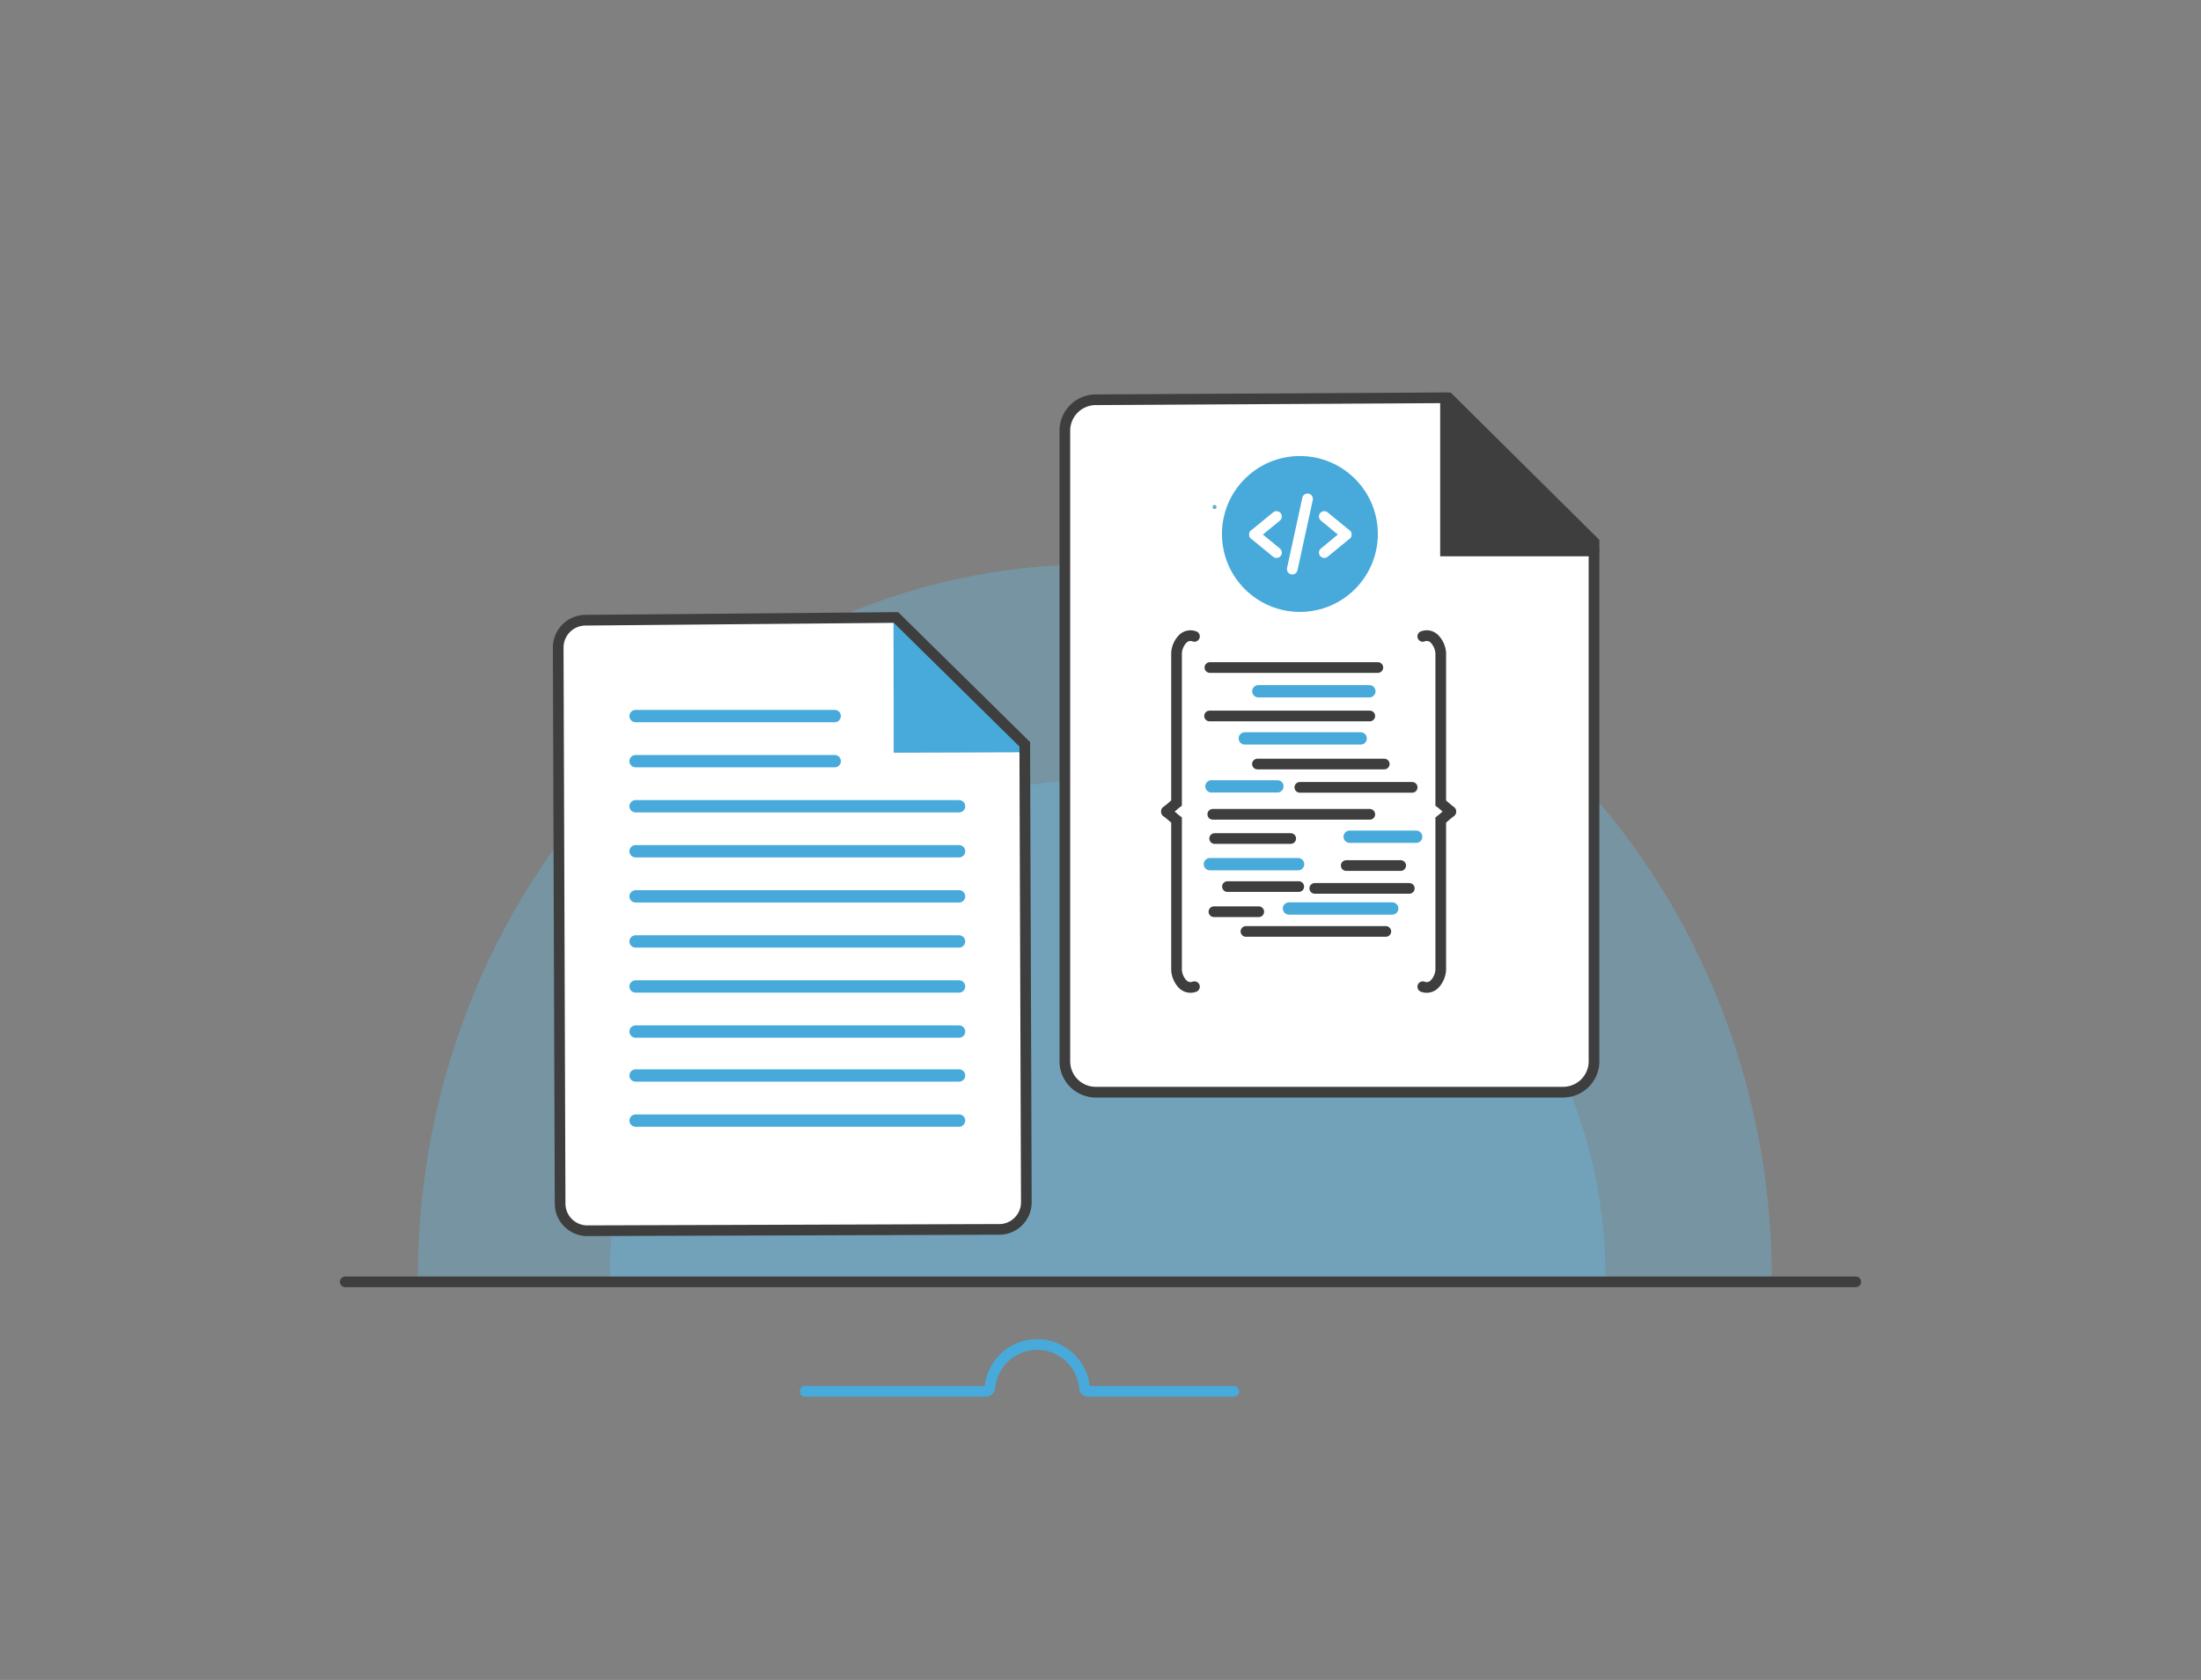<svg id="Layer_1" data-name="Layer 1" xmlns="http://www.w3.org/2000/svg" viewBox="0 0 268 204.53"><rect x="0" y="0" width="268" height="204.53" fill="#808080" stroke="none"/><defs><style>.cls-1{fill:#66c4ef;opacity:0.31;}.cls-2{fill:#fff;}.cls-3{fill:#47aadb;}.cls-4,.cls-5,.cls-8,.cls-9{fill:none;stroke-linecap:round;stroke-miterlimit:10;}.cls-4{stroke:#3e3e3e;}.cls-4,.cls-5,.cls-9{stroke-width:1.3px;}.cls-5,.cls-8{stroke:#47aadb;}.cls-6{fill:#3e3e3e;}.cls-7{fill:#59aee0;}.cls-8{stroke-width:1.5px;}.cls-9{stroke:#fff;}</style></defs><title>-</title><path class="cls-1" d="M215.74,155.77c0-.12,0-.23,0-.35-.16-48-37.2-86.88-82.73-86.72S50.71,107.93,50.88,156c0,.12,0,.24,0,.36Z"/><path class="cls-1" d="M195.48,155.48c0,.78,0-.83,0-1a60.61,60.61,0,0,0-121.21.41c0,.13,0,1,0,1.18Z"/><path class="cls-2" d="M124.78,91.57l.19,54.78a3.31,3.31,0,0,1-3.32,3.33h-1.12l-49,.16a3.31,3.31,0,0,1-3.33-3.3l-.23-67.11v-.59a3.33,3.33,0,0,1,3.32-3.33l37.55-.34,0,16.44ZM84.21,87a.18.18,0,0,0-.19-.18.18.18,0,0,0-.18.18.19.19,0,0,0,.19.18A.18.18,0,0,0,84.21,87Z"/><polygon class="cls-3" points="124.78 90.62 124.78 91.57 108.84 91.62 108.79 75.18 109.1 75.18 124.78 90.62"/><path class="cls-4" d="M108.79,75.18h.31l15.68,15.44v.95l.19,54.78a3.31,3.31,0,0,1-3.32,3.33h-1.12l-49,.16a3.31,3.31,0,0,1-3.33-3.3l-.23-67.11v-.59a3.33,3.33,0,0,1,3.32-3.33Z"/><path class="cls-5" d="M150.23,169.4H132.5a.45.45,0,0,1-.45-.44,5.78,5.78,0,0,0-11.51-.05.53.53,0,0,1-.51.49h-22"/><line class="cls-4" x1="42.04" y1="156.06" x2="225.96" y2="156.06"/><path class="cls-2" d="M194.09,67.08v62.14a3.76,3.76,0,0,1-3.77,3.76H133.43a3.76,3.76,0,0,1-3.77-3.76V52.44a3.77,3.77,0,0,1,3.77-3.77L176,48.43V67.08Zm-46-5.34a.21.21,0,1,0-.41,0,.21.21,0,0,0,.21.21A.2.2,0,0,0,148.09,61.74Z"/><polygon class="cls-6" points="194.09 66.01 194.09 67.08 176.01 67.08 176.01 48.43 176.38 48.43 194.09 66.01"/><circle class="cls-7" cx="147.89" cy="61.74" r="0.21"/><path class="cls-4" d="M176,48.43h.36L194.09,66v63.21a3.76,3.76,0,0,1-3.77,3.76H133.43a3.76,3.76,0,0,1-3.77-3.76V52.44a3.77,3.77,0,0,1,3.77-3.77Z"/><polyline class="cls-4" points="176.01 48.43 176.01 67.08 194.09 67.08"/><path class="cls-4" d="M145.44,77.48a1.32,1.32,0,0,0-1.42.3,2.7,2.7,0,0,0-.76,1.72V97.77c-.42.32-.81.71-1.23,1"/><path class="cls-4" d="M145.44,120.13a1.34,1.34,0,0,1-1.42-.3,2.72,2.72,0,0,1-.76-1.72V99.84c-.42-.32-.81-.71-1.23-1"/><path class="cls-4" d="M173.24,77.48a1.31,1.31,0,0,1,1.42.3,2.76,2.76,0,0,1,.77,1.72V97.77c.42.32.8.71,1.22,1"/><path class="cls-4" d="M173.24,120.13a1.33,1.33,0,0,0,1.42-.3,2.78,2.78,0,0,0,.77-1.72V99.84c.42-.32.8-.71,1.22-1"/><line class="cls-4" x1="147.32" y1="81.27" x2="167.77" y2="81.27"/><line class="cls-8" x1="153.22" y1="84.16" x2="166.74" y2="84.16"/><line class="cls-4" x1="147.28" y1="87.17" x2="166.79" y2="87.17"/><line class="cls-8" x1="151.57" y1="89.9" x2="165.68" y2="89.9"/><line class="cls-4" x1="153.11" y1="93.02" x2="168.55" y2="93.02"/><line class="cls-8" x1="147.51" y1="95.74" x2="155.54" y2="95.74"/><line class="cls-4" x1="158.27" y1="95.86" x2="171.95" y2="95.86"/><line class="cls-4" x1="147.67" y1="99.14" x2="166.79" y2="99.14"/><line class="cls-4" x1="147.9" y1="102.09" x2="157.16" y2="102.09"/><line class="cls-8" x1="164.34" y1="101.87" x2="172.44" y2="101.87"/><line class="cls-8" x1="147.32" y1="105.21" x2="158.06" y2="105.21"/><line class="cls-4" x1="163.92" y1="105.38" x2="170.55" y2="105.38"/><line class="cls-4" x1="149.46" y1="107.94" x2="158.14" y2="107.94"/><line class="cls-4" x1="160.09" y1="108.16" x2="171.6" y2="108.16"/><line class="cls-4" x1="147.81" y1="111" x2="153.27" y2="111"/><polyline class="cls-8" points="156.95 110.61 157.43 110.61 169.52 110.61"/><line class="cls-4" x1="151.71" y1="113.4" x2="168.74" y2="113.4"/><circle class="cls-3" cx="158.28" cy="65.01" r="9.49"/><line class="cls-9" x1="155.43" y1="62.88" x2="152.75" y2="65.08"/><line class="cls-9" x1="155.43" y1="67.28" x2="152.75" y2="65.08"/><line class="cls-9" x1="161.25" y1="67.28" x2="163.92" y2="65.08"/><line class="cls-9" x1="161.25" y1="62.88" x2="163.92" y2="65.08"/><line class="cls-9" x1="159.21" y1="60.74" x2="157.35" y2="69.29"/><line class="cls-8" x1="77.39" y1="87.18" x2="101.64" y2="87.18"/><line class="cls-8" x1="77.39" y1="92.67" x2="101.64" y2="92.67"/><line class="cls-8" x1="77.39" y1="98.16" x2="116.78" y2="98.16"/><line class="cls-8" x1="77.39" y1="103.64" x2="116.78" y2="103.64"/><line class="cls-8" x1="77.39" y1="109.13" x2="116.78" y2="109.13"/><line class="cls-8" x1="77.39" y1="114.62" x2="116.78" y2="114.62"/><line class="cls-8" x1="77.39" y1="120.1" x2="116.78" y2="120.1"/><line class="cls-8" x1="77.39" y1="125.59" x2="116.78" y2="125.59"/><line class="cls-8" x1="77.39" y1="130.94" x2="116.78" y2="130.94"/><line class="cls-8" x1="77.39" y1="136.43" x2="116.78" y2="136.43"/></svg>